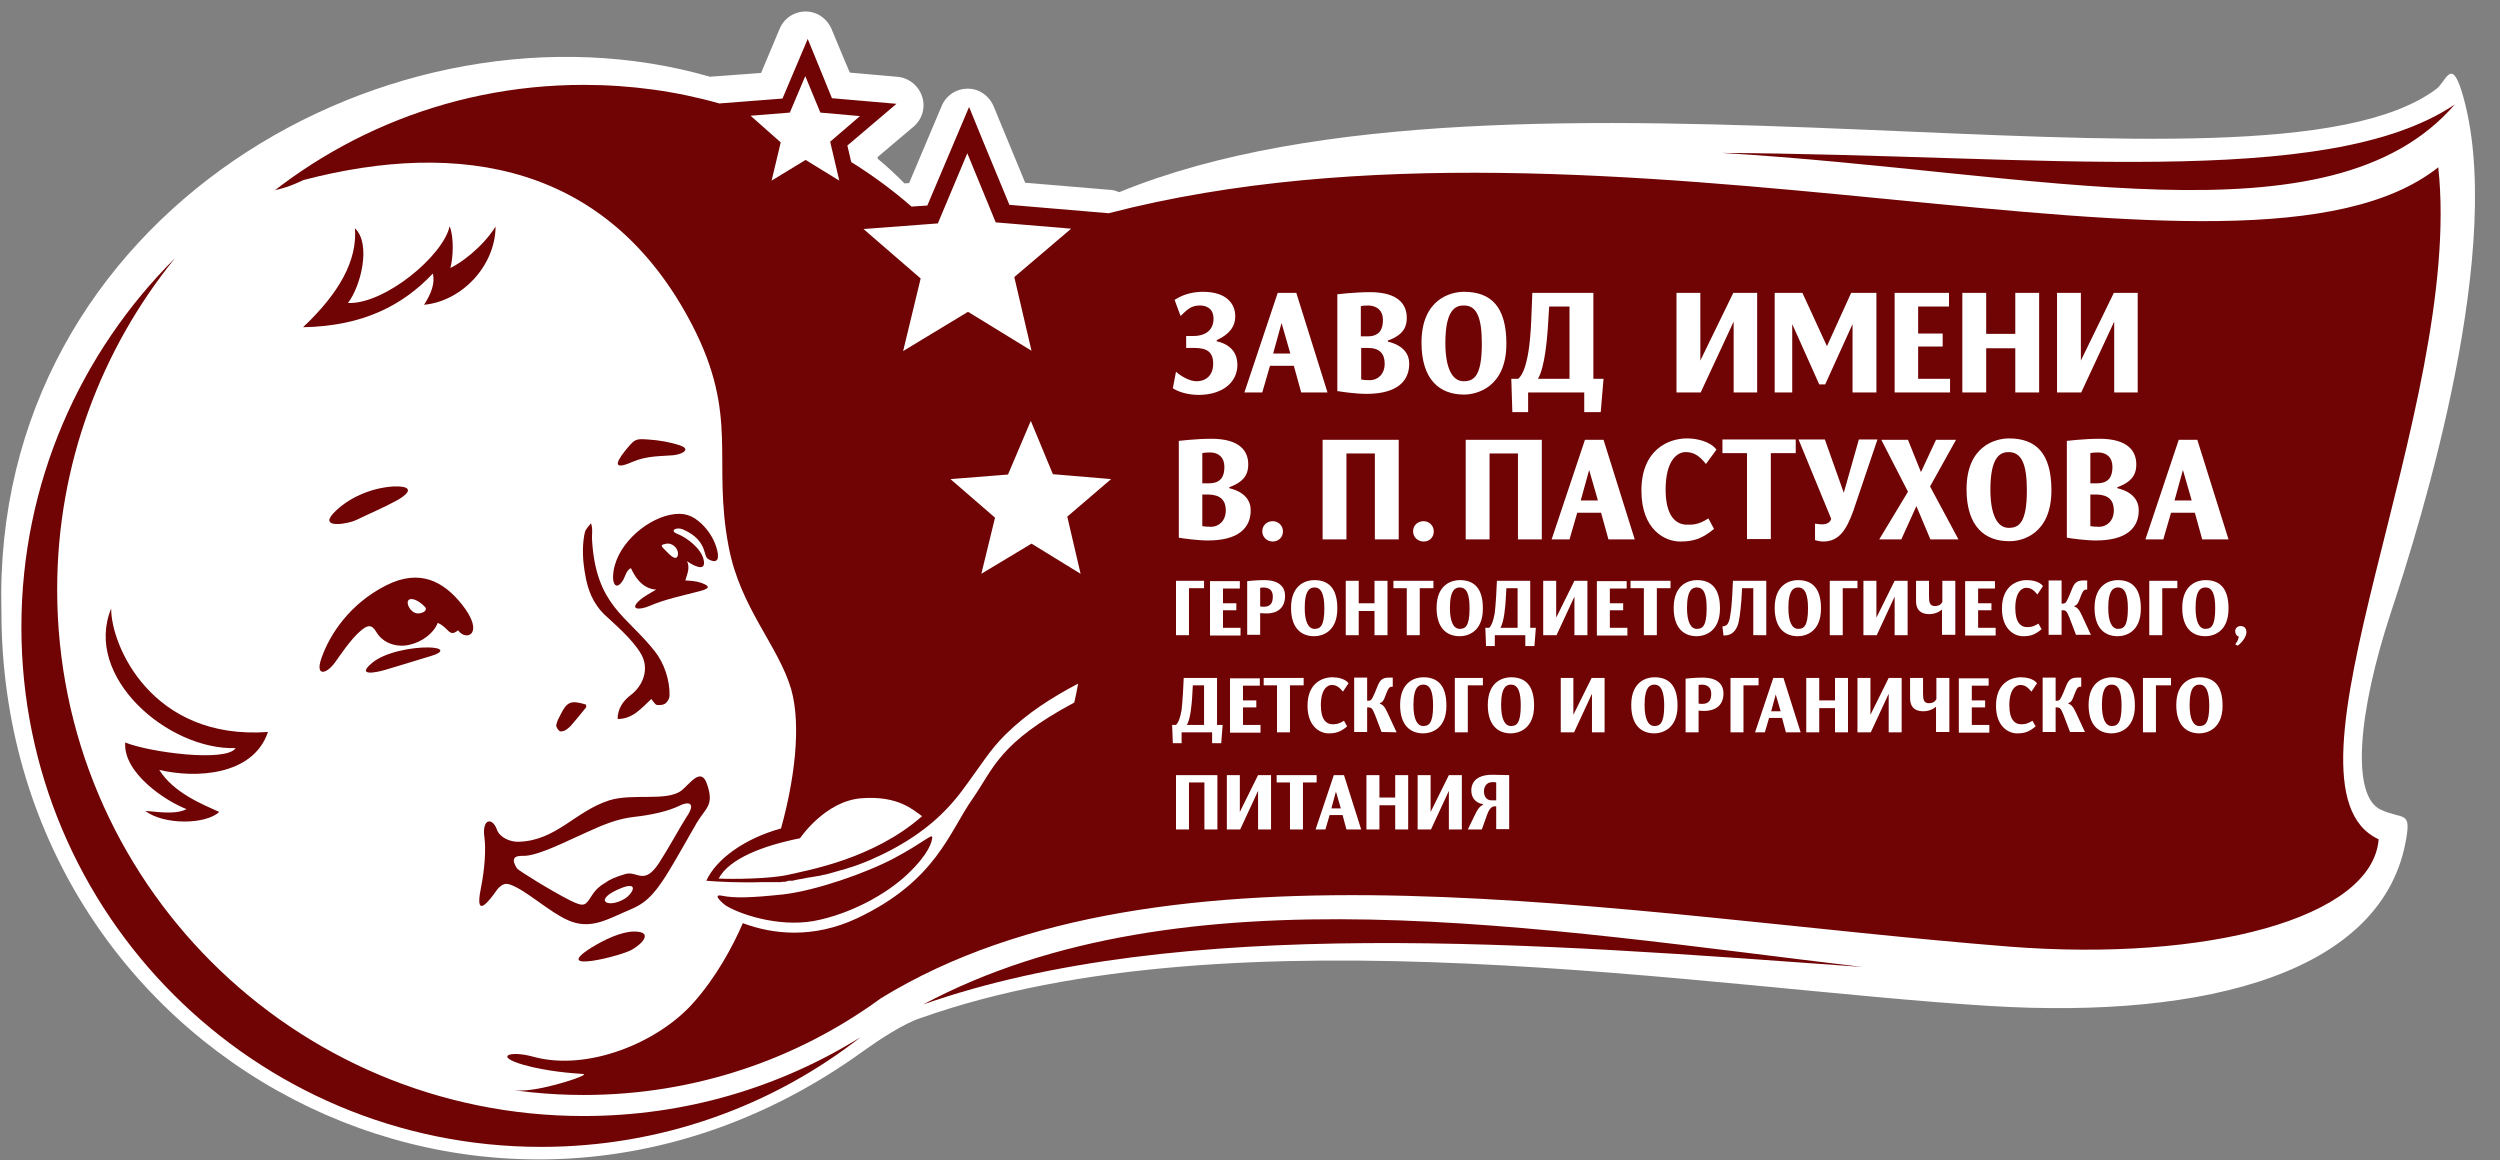<?xml version="1.0" encoding="UTF-8"?> <svg xmlns="http://www.w3.org/2000/svg" xmlns:xlink="http://www.w3.org/1999/xlink" id="Layer_1" x="0px" y="0px" viewBox="0 0 712.8 330.8" style="enable-background:new 0 0 712.8 330.8;" xml:space="preserve"><rect x="0" y="0" width="712.8" height="330.8" fill="#808080" stroke="none"/> <style type="text/css"> .st0{fill:#FFFFFF;} .st1{fill:#700303;} .st2{fill-rule:evenodd;clip-rule:evenodd;fill:#FFFFFF;} </style> <g> <path class="st0" d="M319.1,54.8c111.8-45.9,325.4,8,375.5-29.4c2.8-2,4.2-9,7.2,0.4c13.4,43-11.6,123.1-20,148.5 c-9.6,29-11.5,52.8-2.9,56.6c6.2,2.8,8.5,0.3,7.2,8c-6.2,38.1-56.3,51.8-119.1,47.9c-79.7-4.9-214.8-28.4-304.6,3.5 c-4.7,1.5-11.8,6.2-16,9.2c-106.1,76.9-246,2-246-125.3C-2.5,60.6,112.8-4,202.5,21.9c0.3-0.1,0.7-0.1,1-0.1l0,0l13.5-1l5.3-12.6 c1.7-4.1,6.4-6,10.5-4.3c2,0.9,3.5,2.5,4.3,4.4l3.7,8.9l1.5,3.5l13.6,1.2c4.4,0.4,7.7,4.3,7.4,8.7c-0.2,2.5-1.5,4.6-3.4,6l-9.7,8.2 l0.1,0.5c2.8,2.3,5.2,4.6,7.6,7l1.3-0.1l9.3-22c1.7-4.1,6.4-6,10.5-4.3c2,0.9,3.5,2.5,4.3,4.4l9,21.8l23.8,2 C317.2,54.1,318.2,54.4,319.1,54.8"></path> <path class="st1" d="M490.9,43.6c89.8,0.5,172.4,10.8,209-13.8C664.4,70.8,581,48.9,490.9,43.6 M531,275.7 c-92.7-6.7-194.7-15-267.8,10.7C337.3,246.9,439.4,264.9,531,275.7z M49.9,73.6c-27,26.9-43.8,64.1-43.8,105.2 c0,81.9,66.4,148.2,148.2,148.2c34.3,0,66-11.7,91.1-31.3c-23,14.3-50,22.5-79,22.5c-82.9,0-150.1-67.2-150.1-150.1 C16.3,132.4,28.9,99.5,49.9,73.6z M316.1,60.8c142.8-37,323.9,30.7,379.1-13.1c7.4,68.5-49.5,176.6-17,191.6 c-1.8,22.5-49.1,35-105.3,30.6c-110-8.7-241-34.8-321.7,14.7c-23.8,17.4-53.1,27.6-84.8,27.6c-79.5,0-144-64.5-144-144 c0-79.5,64.5-144,144-144c13.4,0,26.4,1.8,38.7,5.3l18-1.4l7.2-17l3.6,8.8l3.3,8.1l18.4,1.6l-14,11.9l1.1,4.7 c6.1,3.8,11.8,8,17.2,12.7l4.5-0.3l11.9-28.1l4.5,11l7,16.9L316.1,60.8z"></path> <path class="st2" d="M206.8,258.1c0,0-4.3-3.4-0.9-2.7c3.4,0.7,8.2,0.6,17.5-0.4c9.3-1.1,23.7-6.1,31.7-10.4 c7.9-4.2,10.7-7,10.7-5.9c0,1.1-0.8,4.6-7,10.5c-6.2,5.9-16.6,11.5-26.8,13.4C221.8,264.4,210.7,260.6,206.8,258.1 M37.2,103.6 c-0.4,0.7-0.7,1.4-1,2.1 M204.9,250.5c3-5.7,12.7-9.4,23.2-11.5c0,0,7.1-10.6,17.5-11.4c10.5-0.8,14.7,3.3,17.3,5.1 c-13.9,12.3-33,15.5-38.1,16.7C219.7,250.6,208.8,250.7,204.9,250.5z M275.8,43.7l8.1,19.7l21.5,1.8L289.2,79l4.9,21L276,88.9 l-18.5,11.2l5-20.7l-16.3-14.1l21.2-1.6L275.8,43.7z M293.9,120l6.3,15.2l16.6,1.4l-12.5,10.7l3.8,16.3l-14-8.6l-14.3,8.6l3.9-16 L271,136.6l16.4-1.3L293.9,120z M229.6,21.7l4.3,10.4l11.3,1l-8.5,7.3l2.6,11.1l-9.6-5.9l-9.7,5.9l2.6-10.9L214,33l11.2-0.9 L229.6,21.7z M78,54.3L78,54.3c-2.7,2-5.2,4.2-7.7,6.4l-0.1,0.1c-2.5,2.2-4.9,4.5-7.2,6.8l-0.2,0.2c-0.9,0.9-1.7,1.8-2.5,2.7 l-0.2,0.2c-1.3,1.4-2.6,2.9-3.9,4.4l-0.2,0.3c-0.7,0.9-1.5,1.8-2.2,2.7l-0.4,0.5c-0.7,0.9-1.4,1.8-2.1,2.7L51,81.6 c-0.4,0.5-0.8,1-1.2,1.5l-0.1,0.1c-0.7,1-1.4,1.9-2.1,2.9l-0.5,0.8c-0.5,0.8-1,1.5-1.6,2.3c-0.2,0.3-0.4,0.6-0.6,0.9 c-0.3,0.5-0.7,1-1,1.5c-0.3,0.6-0.7,1.1-1,1.7c-0.3,0.5-0.6,0.9-0.8,1.4c-0.2,0.4-0.5,0.8-0.7,1.2c-0.4,0.7-0.8,1.3-1.1,2 c-0.2,0.4-0.5,0.8-0.7,1.2c-0.3,0.5-0.6,1.1-0.9,1.6c-0.3,0.6-0.6,1.1-0.9,1.7c-0.2,0.4-0.4,0.9-0.7,1.3c-0.4,0.7-0.7,1.4-1,2.1 c-0.2,0.4-0.4,0.8-0.5,1.1c-0.2,0.5-0.5,1.1-0.7,1.6c-0.2,0.5-0.5,1-0.7,1.5c-0.3,0.6-0.5,1.2-0.8,1.8c-0.2,0.4-0.3,0.7-0.5,1.1 c-0.3,0.8-0.6,1.6-1,2.4c-0.1,0.4-0.3,0.7-0.4,1.1c-0.3,0.7-0.5,1.4-0.8,2.1c-0.1,0.4-0.3,0.8-0.4,1.1c-0.2,0.7-0.5,1.4-0.7,2.1 c-0.1,0.3-0.2,0.6-0.3,1c-0.3,0.9-0.6,1.7-0.8,2.6l-0.3,1c-0.3,0.9-0.5,1.7-0.8,2.6c-0.1,0.3-0.2,0.5-0.2,0.8 c-0.2,0.8-0.4,1.6-0.7,2.4l-0.2,0.6c-0.2,0.9-0.5,1.9-0.7,2.9l-0.2,0.8c-0.2,0.9-0.4,1.9-0.6,2.8l-0.2,0.7c-0.2,1-0.4,1.9-0.6,2.9 l-0.1,0.5c-0.2,0.9-0.3,1.9-0.5,2.8l-0.1,0.7c-0.2,1-0.3,2-0.4,3l-0.1,0.7c-0.1,1-0.2,2.1-0.4,3.1l0,0.5c-0.1,1-0.2,1.9-0.3,2.9 l0,0.5c-0.1,1-0.1,2.1-0.2,3.1l0,0.7c-0.1,1-0.1,2.1-0.1,3.1l0,0.6c0,1.1,0,2.2,0,3.2v0.1c0,0.2,0,0.3,0,0.5c0,1,0,2.1,0,3.1 c0,0.4,0,0.9,0,1.3c0,0.7,0,1.5,0.1,2.2c0,0.5,0.1,1,0.1,1.6c0,0.7,0.1,1.3,0.1,2c0,0.5,0.1,1.1,0.1,1.6c0.1,0.6,0.1,1.3,0.2,1.9 c0.1,0.5,0.1,1.1,0.2,1.6c0.1,0.6,0.1,1.3,0.2,1.9c0.1,0.5,0.1,1,0.2,1.6c0.1,0.6,0.2,1.3,0.3,1.9c0.1,0.5,0.2,1.1,0.2,1.6 c0.1,0.6,0.2,1.2,0.3,1.8c0.1,0.5,0.2,1.1,0.3,1.6c0.1,0.6,0.2,1.2,0.4,1.9c0.1,0.5,0.2,1,0.3,1.5c0.1,0.6,0.3,1.3,0.4,1.9 c0.1,0.5,0.2,1,0.3,1.5c0.2,0.7,0.3,1.4,0.5,2c0.1,0.4,0.2,0.9,0.3,1.3c0.3,1.1,0.6,2.1,0.9,3.2c0.1,0.5,0.3,0.9,0.4,1.4 c0.2,0.6,0.4,1.2,0.5,1.8c0.2,0.5,0.3,1.1,0.5,1.6c0.2,0.5,0.3,1.1,0.5,1.6c0.2,0.5,0.4,1.1,0.6,1.6c0.2,0.5,0.4,1.1,0.6,1.6 c0.2,0.5,0.4,1.1,0.6,1.6c0.2,0.5,0.4,1,0.6,1.5c0.2,0.5,0.4,1.1,0.7,1.6c0.2,0.5,0.4,1,0.6,1.5c0.2,0.5,0.5,1.1,0.7,1.6 c0.2,0.5,0.4,1,0.6,1.5c0.2,0.5,0.5,1.1,0.7,1.6c0.2,0.5,0.4,0.9,0.7,1.4c0.3,0.5,0.5,1.1,0.8,1.6c0.2,0.4,0.4,0.9,0.7,1.3 c0.3,0.6,0.6,1.1,0.9,1.7c0.2,0.4,0.4,0.7,0.6,1.1c0.3,0.6,0.6,1.2,1,1.8c0.1,0.2,0.3,0.5,0.4,0.7c0.9,1.6,1.8,3.1,2.7,4.6l0.1,0.2 c0.4,0.7,0.8,1.3,1.2,2c0.2,0.3,0.3,0.5,0.5,0.8c0.4,0.6,0.8,1.3,1.2,1.9c0.2,0.3,0.4,0.6,0.6,0.9c0.4,0.6,0.8,1.2,1.2,1.8 c0.2,0.3,0.4,0.6,0.7,0.9c0.4,0.6,0.8,1.2,1.3,1.8c0.2,0.3,0.4,0.6,0.6,0.9c0.4,0.6,0.9,1.2,1.3,1.8l0.6,0.8 c0.5,0.6,0.9,1.2,1.4,1.8c0.2,0.3,0.4,0.5,0.6,0.8c0.5,0.6,1,1.2,1.4,1.8c0.2,0.2,0.4,0.5,0.6,0.7c0.5,0.6,1,1.2,1.5,1.8 c0.1,0.2,0.3,0.3,0.4,0.5c3.4,3.8,6.9,7.4,10.6,10.9l0.1,0.1c0.7,0.6,1.4,1.3,2.1,1.9l0.3,0.2c0.7,0.6,1.4,1.2,2.1,1.8l0.3,0.3 c0.7,0.6,1.4,1.2,2.1,1.7l0.4,0.3c0.7,0.6,1.4,1.1,2.2,1.7l0.3,0.3c0.7,0.6,1.5,1.1,2.3,1.7l0.2,0.2c7.6,5.6,15.8,10.4,24.4,14.4 l0,0c1,0.4,1.9,0.9,2.9,1.3l0.1,0c11.7,5.1,24.2,8.7,37.3,10.6c1-0.1,2.2-0.2,3.7-0.2c6.4-0.2,19.6-4.6,17-4.7 c-2.9-0.2-10.3-0.7-16.9-2.6c-8.5-2.4-4-4.2,2.8-2.3c15.3,4.2,35.4-3.9,45.6-15.4c6.5-7.3,11.2-16,14.1-22.7 c8.5,3.2,20,4.5,32.6-1.4c22.6-10.7,26.2-24.6,33-34.2c5.9-8.5,7.4-15.8,28.9-27.3c0.4-1.8,0.8-3.6,1.1-5.4 c-7.4,3.9-14.4,8.3-20.7,14.5c-4.5,4.4-7.2,9.1-12.6,16.3c-3.1,4.1-6.6,7.6-10.4,10.5l0,0c-0.2,0.2-0.5,0.4-0.7,0.5l-0.1,0.1 c-0.2,0.2-0.5,0.3-0.7,0.5l-0.1,0.1c-4.6,3.3-9.4,5.8-14,7.8l0,0c-1.9,0.8-3.7,1.5-5.6,2.1l-0.1,0c-0.5,0.2-1,0.3-1.5,0.5l0,0 l-0.7,0.2l-0.1,0c-1.7,0.5-3.4,1-5,1.4l-0.2,0l-0.5,0.1l-0.3,0.1l-0.4,0.1l-0.2,0l-0.5,0.1l-0.6,0.1l0,0l-0.6,0.1l0,0l-0.6,0.1 l-0.6,0.1l-0.2,0l-0.4,0.1l-0.1,0c-0.7,0.2-1.4,0.3-2.1,0.4l-0.5,0.1l0,0l-0.5,0.1l0,0l-0.4,0.1l-0.1,0l-0.3,0.1l-0.1,0l-0.3,0 l-0.2,0l-0.2,0l-0.2,0l-0.1,0l-0.3,0.1l-0.1,0l-0.3,0.1l0,0l-0.3,0.1l-0.1,0l-0.1,0l-0.1,0h0l-0.1,0l-0.2,0l-0.2,0l-0.1,0h0 l-0.3,0.1h0l-0.1,0l-0.1,0l-0.1,0h0l-0.3,0h0l-0.3,0h0l-0.2,0l-0.1,0l0,0l-0.1,0l-0.2,0h0l-0.1,0l-0.1,0l-0.1,0l0,0l-0.1,0l-0.1,0 l-0.1,0h0l-0.1,0l-0.2,0l0,0l0,0l-0.1,0l-0.1,0l-0.1,0h0l-0.1,0l-0.1,0l-0.1,0h0l-0.1,0l-0.1,0l-0.1,0l0,0l-0.1,0l-0.1,0l-0.1,0h0 l-0.1,0l-0.1,0l-0.1,0h0l-0.1,0l-0.1,0l-0.1,0l0,0l-0.1,0l-0.1,0l-0.1,0h0l-0.1,0l-0.3,0h0l-0.3,0l-0.1,0l0,0l-0.1,0 c-6,0.2-12.8-0.1-15.9-0.4c2.9-6.3,11.1-12.1,21.3-14.9c3.7-13.3,5.9-29.1,2.9-39.7c-3.7-12.5-14.5-23.2-17.8-40.5 c-4.8-24.8,3.1-37.1-10.4-63.3c-23.9-46.1-66.3-53-110.8-41.4C82.4,53.3,80,53.9,78,54.3z"></path> <path class="st1" d="M178.2,256.2c2.1-1.3,4.1-4.9-0.8-3.1C168.7,256.5,173.1,259.3,178.2,256.2 M178.3,249.2 c3.5-1,5.3,3.5,9.7-3.3c2.6-4,6.2-10.6,7.7-12.9c3.1-4.5,0.2-4.4-1.9-3.3c-3.5,1.7-8.4,2.7-12.9,3.2c-4.6,0.5-8.6,2.1-13.2,4.2 c-6.1,2.7-13.4,6.5-17.8,6.9c-1.4,0.1-5.1-0.5-2.5,3.6c0.4,0.6,9.9,6.5,15.3,9.2c3.9,1.9,4.2,1.4,6-1.4c1.2-1.9,2.5-2.9,3.7-3.6 C173.9,250.7,175.6,250,178.3,249.2z M118.3,171c-3.8-1.3-1.7,4.2,1.1,3.9c1.8-0.2,2.3-1.1,1.9-1.7 C120.9,172.8,120,171.7,118.3,171z M123,187c-4.3,1.3-8.8,2.7-13.2,4c-2.3,0.7-8.5,2-3.7-2c3.7-3.1,11.5-4.5,16.2-4.4 C126.3,184.7,126.7,185.9,123,187z M107.3,180.2c-1.4-2.4-2.6-1.9-4.4-0.4c-2.8,2.3-6.1,7.3-7.4,9.1c-2.6,3.5-5.6,3.9-3.9-1.1 c2.4-7,8.2-15.7,18.5-20.9c9.7-4.9,16.4-1,21.5,5.3c6.9,8.6,1.3,10.8-1,7.5c-2.6,2.2-2.6-0.8-5.8-2.1c-1.1,2.9-4.4,5.4-7.9,6.2 C113.5,184.7,109.3,183.6,107.3,180.2z M189.3,156.5c1.1,1.1,2,2.1,2.7,2.4c1.1,0.6,1.4-0.6,1.3-1.3c-0.2-1.7-1.9-2.8-3.2-2.6 C188.6,155.3,188.2,155.4,189.3,156.5z M195.9,160c0.9,2,0,3.7-0.5,5.5c1.8,0.1,3.2,0.2,4.6,0.7c3,1.1,1.8,1.7-0.3,2.3 c-4.9,1.3-10,2.3-14.6,4.3c-2.9,1.2-5.5,1-3-1.4c1.6-1.5,3.4-2.3,5-3.3c-4-0.2-6.1-3.7-7.2-6.1c-1.4,0.5-1.7,2.8-2.5,3.8 c-1.7,2.4-2.7,0.7-2.6-1.5c0.3-8.4,9-16,16.2-17.5c3.9-0.8,6.4,0,9.2,2.7c1.8,1.8,3.2,3.9,4,6.4c1.1,3.3,0.5,5-2.1,3.6 c-1-0.5-0.8-1.3-1.6-3.3c-1.1-2.6-3.3-4.2-5.9-5.3c-1.8-0.7-3.8,0.4-1.5,1.3c2.8,1.1,6.8,4.2,7.5,7.3 C201.6,163.6,197.1,160.9,195.9,160z M128.2,64.5c1.3,3.2,1,9.1,0.2,11.9c2.5-1.1,9-5.6,12.9-11.8c-0.1,11.3-9.7,21.3-20.4,22.3 c2-3.1,3.2-6.1,2.5-8.9c-8.4,8.9-19.7,15-37,15.3c10.4-9.8,15.5-19.1,14.8-28.2c4.7,4.4,1.7,16.5-2,21.3 C109.7,86.8,126.4,72.9,128.2,64.5z M185.7,199.3c-2.9,2.7-5.3,5.7-9.6,5.7c0-3,1.6-5.2,3.7-6.8c3.6-2.7,5.4-7.5,3-11.7 c-2.5-4.4-8.2-9.1-10.6-11.4c-3.1-3.1-4.6-6.9-5.3-11c-0.7-3.8-1-7.7-0.3-11.6c0.3-1.4,0.3-1.4,1.9-3.3c0.6,1.6,0.2,3.2,0.3,4.7 c1.1,18.8,9.9,21.6,17.9,31.8c2.7,3.4,4.3,8.3,4.2,12.6c0,0.8-0.5,1.7-1.1,2.2c-0.6,0.5-1.6,0.6-2.4,0.5 C186.8,201,186.4,200.1,185.7,199.3z M113.3,142.6c-3.6,2-7.9,3.8-11.8,5.7c-2,1-10.6,2.6-6.5-1.9c4.2-4.5,10.9-7.3,17.1-7.7 C116.5,138.5,118.3,139.7,113.3,142.6z M184.7,125.3c3.1,0.2,6.2,0.7,9.2,1.7c3.4,1.2,0.3,2.6-2,2.8c-3.3,0.3-7.5,0.1-11.6,1.9 c-6.6,2.9-4-0.9-1.3-4.1C181.1,125.1,181.5,125.1,184.7,125.3z M168.6,270.2c3.7-2.3,8.6-4.6,12.2-4.6c5.6,0,2.3,3.5-0.5,5.1 C177.5,272.5,156.7,277.7,168.6,270.2z M167.1,200.9c0,0.3,0.1,0.6,0,0.8c-1.4,1.8-2.9,3.5-4.4,5.3c-0.5,0.5-1.1,1-1.7,1.3 c-0.5,0.2-1.3,0.4-1.5,0.1c-0.5-0.4-1-1.2-0.9-1.7c0.2-1.1,0.8-2.1,1.3-3.1C161.7,200,162.9,199.6,167.1,200.9z M35.7,211.7 c6.9,2.8,28.8,5.7,31.5,1.6c-19.4,0.6-43.5-20.4-35.5-39.8c-0.1,10.3,11.4,37.6,44.7,35.2c-4.2,12.5-20.7,13.3-31,10.8 c4.1,6.6,12.5,9.9,17.1,12c-3.8,3.6-15.7,3.8-21.1-0.3c5.8,0.6,9.3,0.8,11.8-0.5C47.2,228.4,35.1,220.4,35.7,211.7z M137.1,253.3 c1.1-5.5,1.5-11.2,1-14.7c-0.7-5.2,2.3-5.7,3.6-2c0.8,2.2,3.8,3.5,6.2,3.4c10.7-0.3,16.1-8.7,25.8-11.8c6.7-2.1,16.4,0.4,20.6-2.8 c2.4-1.9,5.6-6.9,7.3-1.8c2.1,6.1-0.4,6.7-3,11.1c-2,3.4-5,8.9-7.8,13.5c-5.6,9.3-8.3,9.9-13.1,12c-5.2,2.3-9.8,4.8-15.7,2.2 c-5.5-2.4-12.1-8.7-16.6-10.2c-1.6-0.6-2.7,0.3-3.7,1.5C139.7,256.6,135.2,262.6,137.1,253.3z"></path> <path class="st0" d="M624.9,142.7l-4.9,0l2.4-8.7L624.9,142.7z M635.4,153.8l-8.9-28.4h-5.3l-9.5,28.4h5.1l2.2-7.6h6.8l2.1,7.6 H635.4z M602.7,145.5c0,3.1-2.1,4.7-4.2,4.7c-1.3,0-2.1-0.1-2.5-0.2v-9h1.9C601.2,141.1,602.7,142.7,602.7,145.5z M602.3,133.1 c0,2.5-0.8,4.7-4.4,4.7H596l0-8.6c0.4-0.1,0.9-0.2,2.2-0.2C600.6,129,602.3,130.4,602.3,133.1z M609.8,145.5c0-2.6-1.5-5.2-6.1-6.3 v-0.3c4.8-1.7,5.4-4.3,5.4-6.5c0-3.7-2.3-7.3-10.5-7.3c-4.3,0-9.3,0.6-9.3,0.6v27.6c1.1,0.2,5.3,0.8,8.3,0.8 C606.7,154.1,609.8,150.2,609.8,145.5z M577.9,139.8c0,9.5-2.4,10.7-5.2,10.7c-3.3,0-5.2-3.9-5.2-10.9c0-9.5,2.9-10.7,5.2-10.7 C576.6,128.9,577.9,132.8,577.9,139.8z M584.9,139.8c0-10.7-4.5-14.8-12.1-14.8c-3.8,0-12.1,2.1-12.1,14.5 c0,10.7,5.3,14.8,12.1,14.8C576.5,154.4,584.9,152.3,584.9,139.8z M558.4,153.8l-8.1-15.1l7.4-13.3H552l-4.3,9.2l-3.7-9.2h-7.6 l7.6,14.8l-8.2,13.6h6.3l4.3-9.5l4,9.5H558.4z M535.3,125.3H530l-4.3,15.2l-5.4-15.2h-7.5l9.3,22.6c-0.2,1-1.2,1.6-2.6,1.6 c-0.8,0-2-0.2-2-0.2v4.7c0,0,1.2,0.4,2.3,0.4c4.5,0,6.6-3.2,8.6-8.7L535.3,125.3z M512,129.2v-3.9l-20.9,0v3.9h7l0,24.5l6.8,0 v-24.5H512z M489.4,128.2c-1.8-2.4-5.7-3.2-8.4-3.2c-5.3,0-13,3.2-13,14.9c0,11.2,6.8,14.5,11,14.5c3.9,0,6.3-0.8,9.7-3.6l-1.6-3 c-2.9,1.9-4.6,1.8-6.1,1.8c-3.2,0-6.1-2.5-6.1-10c0-8.3,3.3-10.7,5.7-10.7c2.6,0,4.1,1.3,5.8,3.4L489.4,128.2z M455.6,142.7h-4.9 l2.4-8.7L455.6,142.7z M466.1,153.8l-8.9-28.4h-5.3l-9.5,28.4h5.1l2.2-7.6h6.8l2.1,7.6H466.1z M439.6,153.8v-28.4l-21.7,0l0,28.4 h6.8v-24.5h8.1v24.5H439.6z M408.8,151.5c0-1.6-1.3-2.9-2.9-2.9c-1.7,0-3,1.2-3,2.9c0,1.6,1.3,2.9,3,2.9 C407.6,154.4,408.8,153.2,408.8,151.5z M398.8,153.8l0-28.4h-21.7v28.4h6.8l0-24.5h8.1v24.5H398.8z M365.8,151.5 c0-1.6-1.3-2.9-2.9-2.9c-1.7,0-3,1.2-3,2.9c0,1.6,1.3,2.9,3,2.9C364.5,154.4,365.8,153.2,365.8,151.5z M349.5,145.5 c0,3.1-2.1,4.7-4.2,4.7c-1.3,0-2.1-0.1-2.5-0.2v-9h1.9C348,141.1,349.5,142.7,349.5,145.5z M349.1,133.1c0,2.5-0.8,4.7-4.4,4.7 h-1.9v-8.6c0.4-0.1,0.9-0.2,2.2-0.2C347.4,129,349.1,130.4,349.1,133.1z M356.6,145.5c0-2.6-1.5-5.2-6.1-6.3v-0.3 c4.8-1.7,5.4-4.3,5.4-6.5c0-3.7-2.3-7.3-10.5-7.3c-4.3,0-9.3,0.6-9.3,0.6v27.6c1.1,0.2,5.3,0.8,8.3,0.8 C353.5,154.1,356.6,150.2,356.6,145.5z M609.5,111.9l0-28.4h-6.8l-9.4,19.3V83.5h-6.8v28.4h6.9l9.4-20.2v20.2H609.5z M581.4,111.9 V83.5h-6.8v11.7h-8.3V83.5l-6.8,0v28.4l6.8,0V99.3h8.3l0,12.6H581.4z M556,111.9l0-3.9h-9.1v-9.2h7v-3.7h-7v-7.7h8.8v-3.9h-15.5 v28.4H556z M535,111.9V83.5h-7.2l-6.9,15.2l-7-15.2H506v28.4h5V92.4l7.7,17.2h1.7l7.8-17.2l0,19.5H535z M501,111.9l0-28.4h-6.8 l-9.4,19.3V83.5H478l0,28.4h6.9l9.4-20.2l0,20.2L501,111.9z M426.6,228.2h-1.3c-1.8,0-2.2-1.6-2.2-2.6c0-1.1,0.6-2.6,2.4-2.6 c0.6,0,0.9,0,1.1,0.1V228.2z M430.3,236.5V221c0,0-3.8-0.1-4.8-0.1c-4.1,0-6,1.8-6,4.5c0,1.6,0.8,3.5,3.4,3.9v0.1 c-0.9,0.5-1.5,1-2.6,3.4l-1.8,3.7h4l1.5-4.2c0.8-2.2,1.6-2.4,2.3-2.4h0.3v6.5H430.3z M416.8,236.5V221h-3.7l-5.2,10.5V221l-3.7,0 v15.5h3.8l5.1-11v11H416.8z M401.5,236.5V221h-3.7v6.4h-4.5V221h-3.7v15.5h3.7l0-6.9h4.5v6.9L401.5,236.5z M382.3,230.5h-2.7 l1.3-4.8L382.3,230.5z M388.1,236.5l-4.9-15.5h-2.9l-5.2,15.5h2.8l1.2-4.1h3.7l1.1,4.1H388.1z M375.4,223.2V221h-11.4v2.1h3.8v13.4 h3.7v-13.4H375.4z M362.4,236.5V221h-3.7l-5.2,10.5V221h-3.7l0,15.5h3.8l5.1-11l0,11H362.4z M347.1,236.5V221l-11.8,0v15.5h3.7 v-13.4h4.4v13.4H347.1z M629.9,201.2c0,5.2-1.3,5.8-2.8,5.8c-1.8,0-2.8-2.1-2.8-6c0-5.2,1.6-5.8,2.8-5.8 C629.1,195.2,629.9,197.4,629.9,201.2z M633.7,201.2c0-5.8-2.5-8.1-6.6-8.1c-2.1,0-6.6,1.1-6.6,7.9c0,5.8,2.9,8.1,6.6,8.1 C629.1,209.1,633.7,208,633.7,201.2z M619,195.4v-2.1h-8v15.5h3.7v-13.4H619z M604.9,201.2c0,5.2-1.3,5.8-2.8,5.8 c-1.8,0-2.8-2.1-2.8-6c0-5.2,1.6-5.8,2.8-5.8C604.2,195.2,604.9,197.4,604.9,201.2z M608.7,201.2c0-5.8-2.5-8.1-6.6-8.1 c-2.1,0-6.6,1.1-6.6,7.9c0,5.8,2.9,8.1,6.6,8.1C604.1,209.1,608.7,208,608.7,201.2z M594.5,208.8l-2.6-5.6 c-0.8-1.8-1.4-2.3-2.2-2.6v-0.1c0.8-0.3,1.1-0.7,1.6-2.1c0.6-1.5,0.9-2.6,1.8-2.6h0.3v-2.6h-1.1c-1.6,0-2.4,0.5-3.1,2.1l-0.9,2.2 c-0.7,1.5-0.9,2.3-1.8,2.3h-0.4l0-6.6h-3.7v15.5h3.7v-7h0.4c0.8,0,1.1,0.3,1.8,2l1.9,5H594.5z M580.8,194.8c-1-1.3-3.1-1.7-4.6-1.7 c-2.9,0-7.1,1.7-7.1,8.1c0,6.1,3.7,7.9,6,7.9c2.1,0,3.4-0.4,5.3-2l-0.9-1.6c-1.6,1-2.5,1-3.3,1c-1.7,0-3.3-1.3-3.3-5.4 c0-4.5,1.8-5.8,3.1-5.8c1.4,0,2.2,0.7,3.2,1.9L580.8,194.8z M567.2,208.8v-2.1l-5,0v-5h3.8v-2h-3.8v-4.2h4.8v-2.1h-8.5v15.5H567.2z M555.8,208.8v-15.5h-3.7v6c0,0-0.4,1.2-2.1,1.2c-1.5,0-1.7-1.1-1.7-2.7v-4.5h-3.7v5.3c0,0.8-0.3,4.2,3.8,4.2 c2.2,0,3.6-1.3,3.6-1.3v7.2H555.8z M542.2,208.8v-15.5l-3.7,0l-5.2,10.5l0-10.5h-3.7v15.5h3.8l5.1-11v11H542.2z M526.9,208.8v-15.5 h-3.7v6.4h-4.5v-6.4H515v15.5h3.7v-6.9h4.5v6.9H526.9z M507.7,202.8H505l1.3-4.8L507.7,202.8z M513.4,208.8l-4.9-15.5h-2.9 l-5.2,15.5h2.8l1.2-4.1h3.7l1.1,4.1H513.4z M501.4,195.4v-2.1h-8v15.5h3.7v-13.4H501.4z M487.9,197.8c0,1.5-0.4,2.9-2.6,2.9 c-0.5,0-1-0.1-1-0.1v-5.3c0.3,0,0.4-0.1,1-0.1C487.5,195.3,487.9,196.7,487.9,197.8z M491.4,197.7c0-2.4-1.5-4.5-6-4.5 c-2.3,0-4.8,0.3-4.8,0.3v15.3h3.7v-6.2c0,0,0.6,0.1,1.5,0.1C489.6,202.7,491.4,200.7,491.4,197.7z M474.5,201.2 c0,5.2-1.3,5.8-2.8,5.8c-1.8,0-2.8-2.1-2.8-6c0-5.2,1.6-5.8,2.8-5.8C473.7,195.2,474.5,197.4,474.5,201.2z M478.3,201.2 c0-5.8-2.5-8.1-6.6-8.1c-2.1,0-6.6,1.1-6.6,7.9c0,5.8,2.9,8.1,6.6,8.1C473.7,209.1,478.3,208,478.3,201.2z M457.5,208.8v-15.5h-3.7 l-5.2,10.5l0-10.5H445v15.5h3.8l5.1-11v11H457.5z M433.6,201.2c0,5.2-1.3,5.8-2.8,5.8c-1.8,0-2.8-2.1-2.8-6c0-5.2,1.6-5.8,2.8-5.8 C432.9,195.2,433.6,197.4,433.6,201.2z M437.4,201.2c0-5.8-2.5-8.1-6.6-8.1c-2.1,0-6.6,1.1-6.6,7.9c0,5.8,2.9,8.1,6.6,8.1 C432.8,209.1,437.4,208,437.4,201.2z M422.8,195.4v-2.1h-8v15.5h3.7v-13.4H422.8z M408.6,201.2c0,5.2-1.3,5.8-2.8,5.8 c-1.8,0-2.8-2.1-2.8-6c0-5.2,1.6-5.8,2.8-5.8C407.9,195.2,408.6,197.4,408.6,201.2z M412.4,201.2c0-5.8-2.5-8.1-6.6-8.1 c-2.1,0-6.6,1.1-6.6,7.9c0,5.8,2.9,8.1,6.6,8.1C407.9,209.1,412.4,208,412.4,201.2z M398.2,208.8l-2.6-5.6 c-0.8-1.8-1.4-2.3-2.2-2.6v-0.1c0.8-0.3,1.1-0.7,1.6-2.1c0.6-1.5,0.9-2.6,1.8-2.6h0.3v-2.6h-1.1c-1.6,0-2.4,0.5-3.1,2.1l-0.9,2.2 c-0.7,1.5-0.9,2.3-1.8,2.3h-0.4v-6.6h-3.7l0,15.5h3.7v-7h0.4c0.8,0,1.1,0.3,1.8,2l1.9,5L398.2,208.8z M384.5,194.8 c-1-1.3-3.1-1.7-4.6-1.7c-2.9,0-7.1,1.7-7.1,8.1c0,6.1,3.7,7.9,6,7.9c2.1,0,3.4-0.4,5.3-2l-0.9-1.6c-1.6,1-2.5,1-3.3,1 c-1.7,0-3.3-1.3-3.3-5.4c0-4.5,1.8-5.8,3.1-5.8c1.4,0,2.2,0.7,3.2,1.9L384.5,194.8z M371.7,195.4v-2.1h-11.4v2.1h3.8v13.4h3.7 l0-13.4H371.7z M359.4,208.8v-2.1l-5,0v-5h3.8v-2h-3.8v-4.2h4.8v-2.1h-8.5l0,15.5H359.4z M343.3,206.7h-4.9 c1.1-1.8,1.4-6.4,1.5-7.8l0.2-3.5h3.2V206.7z M348.6,206.7H347v-13.4h-9.5l-0.2,4.1c-0.1,1.9-0.3,4-0.4,5c-0.4,2.3-0.9,3.6-1.6,4.3 h-1.1l0.2,5.2h2.5v-3.1h8.7v3.1h2.6L348.6,206.7z M640.5,180.3c0-1.4-0.8-1.8-1.7-1.8c-0.9,0-1.5,0.7-1.5,1.4c0,0.6,0.2,1.3,1,1.6 c0,0.6-0.4,1.5-1,2.2l0.7,0.4C639.4,183.1,640.5,181.4,640.5,180.3z M631.6,173.5c0,5.2-1.3,5.8-2.8,5.8c-1.8,0-2.8-2.1-2.8-6 c0-5.2,1.6-5.8,2.8-5.8C630.9,167.5,631.6,169.6,631.6,173.5z M635.4,173.5c0-5.8-2.5-8.1-6.6-8.1c-2.1,0-6.6,1.1-6.6,7.9 c0,5.8,2.9,8.1,6.6,8.1C630.9,181.4,635.4,180.3,635.4,173.5z M620.8,167.7v-2.1h-8v15.5h3.7v-13.4H620.8z M606.7,173.5 c0,5.2-1.3,5.8-2.8,5.8c-1.8,0-2.8-2.1-2.8-6c0-5.2,1.6-5.8,2.8-5.8C605.9,167.5,606.7,169.6,606.7,173.5z M610.4,173.5 c0-5.8-2.5-8.1-6.6-8.1c-2.1,0-6.6,1.1-6.6,7.9c0,5.8,2.9,8.1,6.6,8.1C605.9,181.4,610.4,180.3,610.4,173.5z M596.2,181.1l-2.6-5.6 c-0.8-1.8-1.4-2.3-2.2-2.6v-0.1c0.8-0.3,1.1-0.7,1.6-2.1c0.6-1.5,0.9-2.6,1.8-2.6h0.3v-2.6h-1.1c-1.6,0-2.4,0.5-3.1,2.1l-0.9,2.2 c-0.7,1.5-0.9,2.3-1.8,2.3h-0.4v-6.6h-3.7l0,15.5h3.7v-7h0.4c0.8,0,1.1,0.3,1.8,2l1.9,5H596.2z M582.5,167.1 c-1-1.3-3.1-1.7-4.6-1.7c-2.9,0-7.1,1.7-7.1,8.1c0,6.1,3.7,7.9,6,7.9c2.1,0,3.4-0.4,5.3-2l-0.9-1.6c-1.6,1-2.5,1-3.3,1 c-1.7,0-3.3-1.3-3.3-5.4c0-4.5,1.8-5.8,3.1-5.8c1.4,0,2.2,0.7,3.2,1.9L582.5,167.1z M569,181.1V179h-5v-5h3.8v-2H564v-4.2h4.8v-2.1 h-8.5v15.5H569z M557.5,181.1v-15.5h-3.7v6c0,0-0.4,1.2-2.1,1.2c-1.5,0-1.7-1.1-1.7-2.7v-4.5h-3.7l0,5.3c0,0.8-0.3,4.2,3.8,4.2 c2.2,0,3.6-1.3,3.6-1.3l0,7.2H557.5z M543.9,181.1v-15.5h-3.7l-5.2,10.5v-10.5h-3.7l0,15.5l3.8,0l5.1-11v11H543.9z M529.6,167.7 v-2.1h-7.9v15.5h3.7v-13.4H529.6z M515.5,173.5c0,5.2-1.3,5.8-2.8,5.8c-1.8,0-2.8-2.1-2.8-6c0-5.2,1.6-5.8,2.8-5.8 C514.7,167.5,515.5,169.6,515.5,173.5z M519.2,173.5c0-5.8-2.5-8.1-6.6-8.1c-2.1,0-6.6,1.1-6.6,7.9c0,5.8,2.9,8.1,6.6,8.1 C514.7,181.4,519.2,180.3,519.2,173.5z M503.6,181.1l0-15.5h-9.5l-0.2,4.1c-0.1,1.9-0.3,4.3-0.5,5.3c-0.2,1.8-0.6,2.8-1.1,3.2 c-0.5,0.4-1.2,0.4-1.2,0.4l0.3,2.6c0.7,0,1.6-0.1,2.2-0.5c1.2-0.7,1.9-2.1,2.2-3.7c0.4-2,0.6-4.8,0.7-5.8l0.2-3.5h3.2v13.4H503.6z M486.6,173.5c0,5.2-1.3,5.8-2.8,5.8c-1.8,0-2.8-2.1-2.8-6c0-5.2,1.6-5.8,2.8-5.8C485.9,167.5,486.6,169.6,486.6,173.5z M490.4,173.5c0-5.8-2.5-8.1-6.6-8.1c-2.1,0-6.6,1.1-6.6,7.9c0,5.8,2.9,8.1,6.6,8.1C485.8,181.4,490.4,180.3,490.4,173.5z M476.3,167.7v-2.1l-11.4,0v2.1h3.8v13.4h3.7v-13.4H476.3z M464,181.1V179h-5v-5h3.8v-2H459v-4.2h4.8v-2.1h-8.5v15.5H464z M452.6,181.1v-15.5h-3.7l-5.2,10.5v-10.5h-3.7l0,15.5h3.8l5.1-11v11H452.6z M432.7,179h-4.9c1.1-1.8,1.4-6.4,1.5-7.8l0.2-3.5h3.2 V179z M437.9,179h-1.6v-13.4h-9.5l-0.2,4.1c-0.1,1.9-0.3,4-0.4,5c-0.4,2.3-0.9,3.6-1.6,4.3h-1.1l0.2,5.2h2.5v-3.1h8.7v3.1h2.6 L437.9,179z M419,173.5c0,5.2-1.3,5.8-2.8,5.8c-1.8,0-2.8-2.1-2.8-6c0-5.2,1.6-5.8,2.8-5.8C418.3,167.5,419,169.6,419,173.5z M422.8,173.5c0-5.8-2.5-8.1-6.6-8.1c-2.1,0-6.6,1.1-6.6,7.9c0,5.8,2.9,8.1,6.6,8.1C418.3,181.4,422.8,180.3,422.8,173.5z M408.7,167.7v-2.1l-11.4,0v2.1h3.8l0,13.4h3.7v-13.4H408.7z M395.6,181.1l0-15.5h-3.7v6.4h-4.5v-6.4h-3.7l0,15.5h3.7v-6.9h4.5v6.9 L395.6,181.1z M377.6,173.5c0,5.2-1.3,5.8-2.8,5.8c-1.8,0-2.8-2.1-2.8-6c0-5.2,1.6-5.8,2.8-5.8 C376.8,167.5,377.6,169.6,377.6,173.5z M381.3,173.5c0-5.8-2.5-8.1-6.6-8.1c-2.1,0-6.6,1.1-6.6,7.9c0,5.8,2.9,8.1,6.6,8.1 C376.8,181.4,381.3,180.3,381.3,173.5z M362.9,170.1c0,1.5-0.4,2.9-2.6,2.9c-0.5,0-1-0.1-1-0.1v-5.3c0.3,0,0.4-0.1,1-0.1 C362.5,167.6,362.9,168.9,362.9,170.1z M366.4,169.9c0-2.4-1.5-4.5-6-4.5c-2.3,0-4.8,0.3-4.8,0.3l0,15.3h3.7v-6.2 c0,0,0.6,0.1,1.5,0.1C364.6,175,366.4,173,366.4,169.9z M353.7,181.1V179l-5,0v-5h3.8v-2h-3.8v-4.2h4.8v-2.1H345l0,15.5H353.7z M343.3,167.7v-2.1h-8l0,15.5h3.7v-13.4H343.3z M447.5,108h-9c2-3.3,2.6-11.7,2.8-14.2l0.4-6.4h5.8L447.5,108z M457.2,108h-2.9 V83.5h-17.4l-0.3,7.5c-0.1,3.4-0.5,7.4-0.8,9.2c-0.7,4.2-1.6,6.6-2.9,7.8h-2l0.3,9.5h4.5v-5.6h16v5.6l4.7,0L457.2,108z M422.5,98 c0,9.5-2.4,10.7-5.2,10.7c-3.3,0-5.2-3.9-5.2-10.9c0-9.5,2.9-10.7,5.2-10.7C421.2,87,422.5,90.9,422.5,98z M429.5,98 c0-10.7-4.5-14.8-12.1-14.8c-3.8,0-12.1,2.1-12.1,14.5c0,10.7,5.3,14.8,12.1,14.8C421.1,112.5,429.5,110.4,429.5,98z M394.8,103.7 c0,3.1-2.1,4.7-4.2,4.7c-1.3,0-2.1-0.1-2.5-0.2v-9h1.9C393.3,99.2,394.8,100.8,394.8,103.7z M394.3,91.2c0,2.5-0.8,4.7-4.4,4.7 h-1.9v-8.6c0.4-0.1,0.9-0.2,2.2-0.2C392.7,87.2,394.3,88.6,394.3,91.2z M401.8,103.7c0-2.6-1.5-5.2-6.1-6.3v-0.3 c4.8-1.7,5.4-4.3,5.4-6.5c0-3.7-2.3-7.3-10.5-7.3c-4.3,0-9.3,0.6-9.3,0.6l0,27.6c1.1,0.2,5.3,0.8,8.3,0.8 C398.8,112.3,401.8,108.3,401.8,103.7z M367.9,100.8H363l2.4-8.7L367.9,100.8z M378.5,111.9l-8.9-28.4h-5.3l-9.5,28.4h5.1l2.2-7.6 l6.8,0l2.1,7.6H378.5z M352.8,104.1c0-3.6-2-5.9-5.9-6.8V97c3.7-1.7,5.3-4,5.3-6.8c0-3.5-2.4-7-9.2-7c-1.8,0-5.1,0.3-8.1,2.3 l1.7,4.6c1.8-1.7,2.9-3,5.5-3c1.7,0,3.9,0.7,3.9,3.8c0,2.7-1.7,4.9-5.8,4.9h-2v3.4h2.3c3.7,0,5.4,1.2,5.4,4.5c0,3.2-1.9,5-4.8,5 c-1.8,0-4.2-1.3-5.8-2.7l-0.9,4.7c1.5,1,4.2,1.9,7.5,1.9C349.1,112.5,352.8,108.6,352.8,104.1z"></path> </g> </svg> 